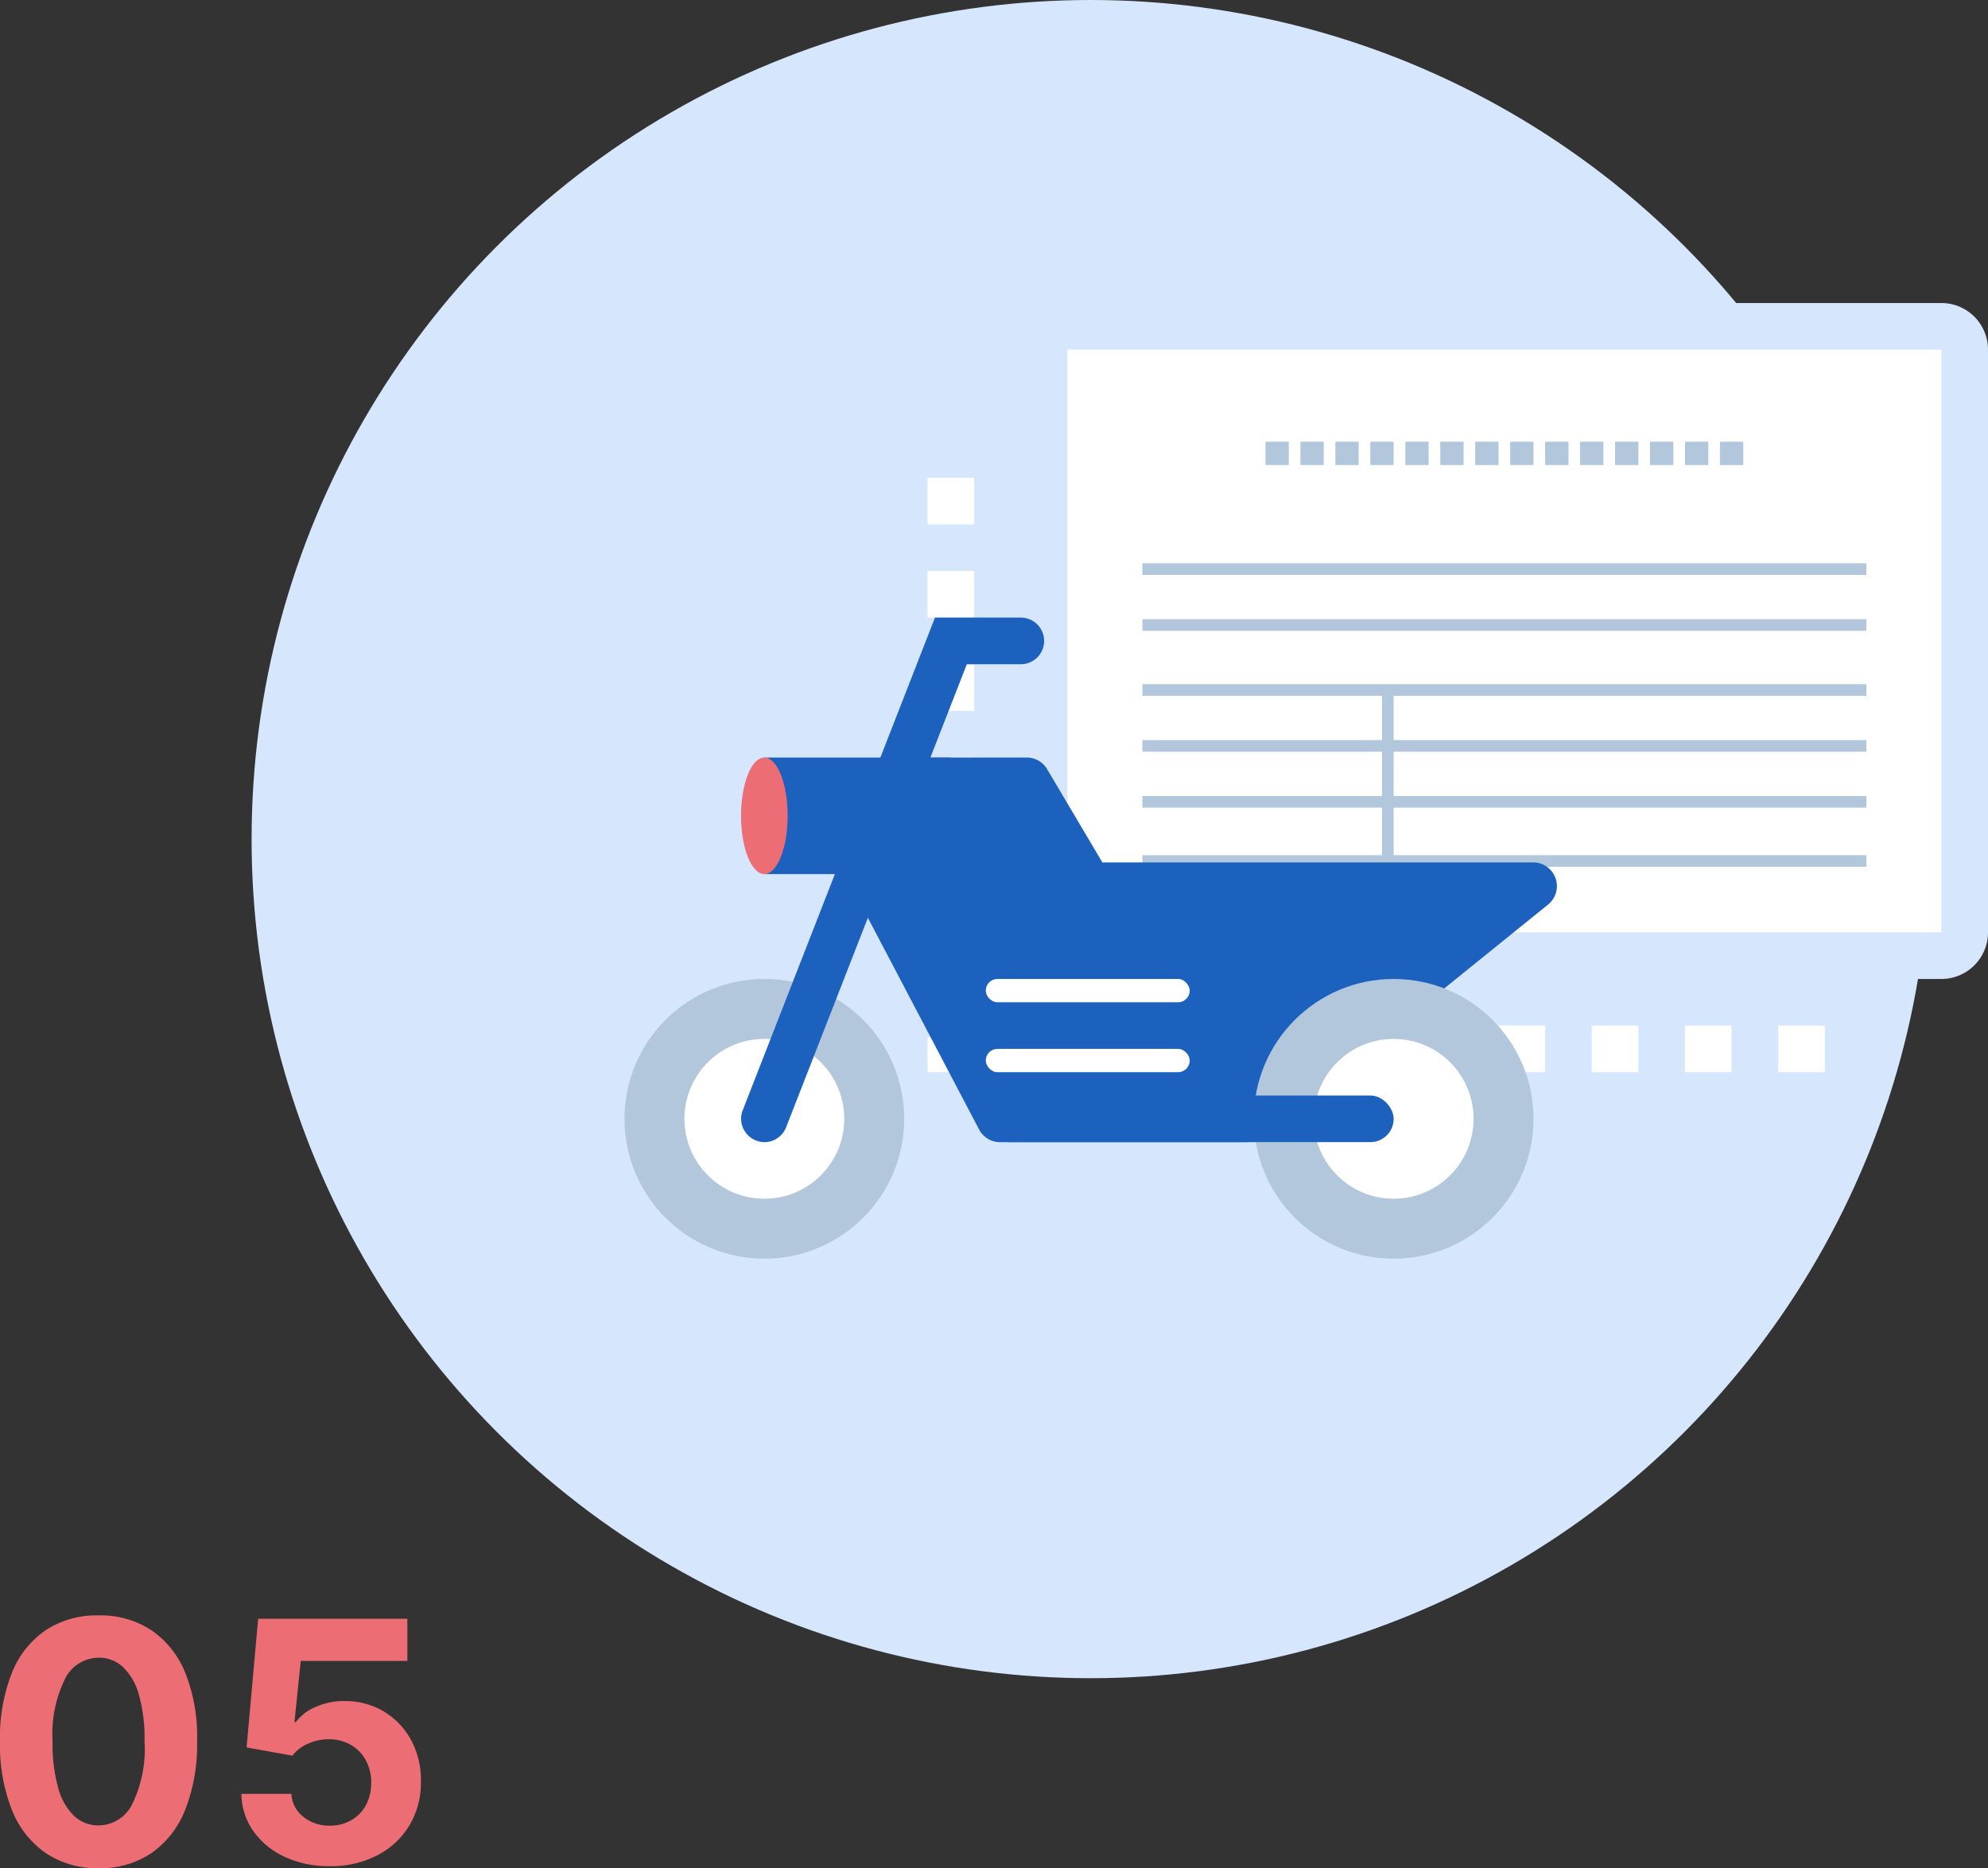<svg xmlns="http://www.w3.org/2000/svg" width="118.464" height="111.32" viewBox="0 0 118.464 111.32"><rect x="0" y="0" width="118.464" height="111.32" fill="#333333" stroke="none"/><g transform="translate(-33.008 -1989)"><path d="M6.882.32a5.51,5.51,0,0,1-3.15-.9A5.659,5.659,0,0,1,1.708-3.175a10.525,10.525,0,0,1-.7-4.084,10.425,10.425,0,0,1,.707-4.055,5.559,5.559,0,0,1,2.024-2.553,5.539,5.539,0,0,1,3.143-.877,5.523,5.523,0,0,1,3.143.881,5.6,5.6,0,0,1,2.028,2.553,10.272,10.272,0,0,1,.7,4.052,10.629,10.629,0,0,1-.707,4.091A5.668,5.668,0,0,1,10.028-.575,5.454,5.454,0,0,1,6.882.32Zm0-2.55a2.249,2.249,0,0,0,2-1.257,7.508,7.508,0,0,0,.739-3.771,9.553,9.553,0,0,0-.337-2.756,3.591,3.591,0,0,0-.952-1.655,2.088,2.088,0,0,0-1.445-.554A2.247,2.247,0,0,0,4.893-10.98a7.419,7.419,0,0,0-.753,3.722,9.832,9.832,0,0,0,.337,2.795,3.605,3.605,0,0,0,.955,1.676A2.094,2.094,0,0,0,6.882-2.23ZM20.656.2a6.217,6.217,0,0,1-2.681-.554A4.668,4.668,0,0,1,16.11-1.882a3.922,3.922,0,0,1-.717-2.23h2.983a1.815,1.815,0,0,0,.71,1.371,2.444,2.444,0,0,0,1.57.526,2.51,2.51,0,0,0,1.282-.323,2.288,2.288,0,0,0,.874-.9,2.734,2.734,0,0,0,.316-1.332A2.736,2.736,0,0,0,22.8-6.122a2.334,2.334,0,0,0-.891-.909,2.613,2.613,0,0,0-1.3-.334,3.059,3.059,0,0,0-1.239.263,2.242,2.242,0,0,0-.934.717l-2.734-.49.689-7.67h8.892v2.514H18.93l-.376,3.643h.085A2.817,2.817,0,0,1,19.8-9.283a4.109,4.109,0,0,1,1.733-.355,4.466,4.466,0,0,1,2.344.618A4.457,4.457,0,0,1,25.5-7.326a4.966,4.966,0,0,1,.589,2.475,4.918,4.918,0,0,1-.678,2.61A4.806,4.806,0,0,1,23.5-.451,5.982,5.982,0,0,1,20.656.2Z" transform="translate(32 2100)" fill="#ec6d74"/><g transform="translate(-520 2547.215)"><circle cx="50" cy="50" r="50" transform="translate(568 -558.215)" fill="#d5e6fd"/><g transform="translate(613.833 -540.159)"><g transform="translate(0 0)"><rect width="54.861" height="37.5" rx="2" transform="translate(1.389 1.389)" fill="#fff"/><path d="M688.861-529.437v34.722H636.778v-34.722h52.083m0-2.778H636.778A2.778,2.778,0,0,0,634-529.437v34.722a2.778,2.778,0,0,0,2.778,2.778h52.083a2.778,2.778,0,0,0,2.778-2.778v-34.722a2.778,2.778,0,0,0-2.778-2.778Z" transform="translate(-634 532.215)" fill="#d5e6fd"/></g><g transform="translate(7.25 15.509)"><rect width="43.14" height="0.694" transform="translate(0 10.534)" fill="#b2c6dc"/><rect width="43.14" height="0.694" transform="translate(0 7.202)" fill="#b2c6dc"/><rect width="43.14" height="0.694" transform="translate(0 3.332)" fill="#b2c6dc"/><rect width="43.14" height="0.694" fill="#b2c6dc"/><rect width="43.14" height="0.694" transform="translate(0 13.866)" fill="#b2c6dc"/><rect width="43.14" height="0.694" transform="translate(0 17.393)" fill="#b2c6dc"/><rect width="0.694" height="10.191" transform="translate(14.278 7.549)" fill="#b2c6dc"/></g><g transform="translate(14.583 8.265)"><rect width="1.389" height="1.389" fill="#b2c6dc"/><rect width="1.389" height="1.389" transform="translate(2.083)" fill="#b2c6dc"/><rect width="1.389" height="1.389" transform="translate(4.167)" fill="#b2c6dc"/><rect width="1.389" height="1.389" transform="translate(6.25)" fill="#b2c6dc"/><rect width="1.389" height="1.389" transform="translate(8.333)" fill="#b2c6dc"/><rect width="1.389" height="1.389" transform="translate(10.417)" fill="#b2c6dc"/><rect width="1.389" height="1.389" transform="translate(12.5)" fill="#b2c6dc"/><rect width="1.389" height="1.389" transform="translate(14.583)" fill="#b2c6dc"/><rect width="1.389" height="1.389" transform="translate(16.667)" fill="#b2c6dc"/><rect width="1.389" height="1.389" transform="translate(18.75)" fill="#b2c6dc"/><rect width="1.389" height="1.389" transform="translate(20.833)" fill="#b2c6dc"/><rect width="1.389" height="1.389" transform="translate(22.917)" fill="#b2c6dc"/><rect width="1.389" height="1.389" transform="translate(25)" fill="#b2c6dc"/><rect width="1.389" height="1.389" transform="translate(27.083)" fill="#b2c6dc"/></g></g><path d="M679.472-481.8h-2.778v-2.778h2.778Zm-5.556,0h-2.778v-2.778h2.778Zm-5.556,0h-2.778v-2.778h2.778Zm-5.556,0h-2.778v-2.778h2.778Zm-5.556,0h-2.778v-2.778h2.778Zm-5.556,0h-2.778v-2.778h2.778Zm-5.556,0h-2.778v-2.778h2.778Zm-5.556,0h-2.778v-2.778h2.778Zm-5.556,0H632.25v-2.778h2.778Zm-5.556,0H626v-2.083h1.389v-.694h2.083Zm-.694-4.861H626v-2.778h2.778Zm0-5.556H626v-2.778h2.778Zm0-5.556H626v-2.778h2.778Zm0-5.556H626V-506.1h2.778Zm0-5.556H626v-2.778h2.778Zm0-5.556H626v-2.778h2.778Z" transform="translate(-17.722 -12.528)" fill="#fff"/><g transform="translate(590.222 -521.409)"><g transform="translate(0 0)"><path d="M623.619-493.215h6.4a1.409,1.409,0,0,1,1.213.691l3.294,5.559H660.2a1.41,1.41,0,0,1,1.41,1.41h0a1.408,1.408,0,0,1-.524,1.1l-17.144,13.847a1.408,1.408,0,0,1-.885.313H628.43a1.41,1.41,0,0,1-1.249-.754l-7.22-13.742a1.411,1.411,0,0,1-.07-1.156l2.41-6.356A1.41,1.41,0,0,1,623.619-493.215Z" transform="translate(-606.05 501.548)" fill="#1c61be"/><g transform="translate(0 21.528)"><g transform="translate(37.5)"><circle cx="8.333" cy="8.333" r="8.333" fill="#b2c6dc"/><circle cx="4.762" cy="4.762" r="4.762" transform="translate(3.571 3.571)" fill="#fff"/></g><circle cx="8.333" cy="8.333" r="8.333" fill="#b2c6dc"/><circle cx="4.762" cy="4.762" r="4.762" transform="translate(3.571 3.571)" fill="#fff"/></g><path d="M611.388-473.964a1.382,1.382,0,0,1-.5-.1,1.389,1.389,0,0,1-.788-1.8l11.456-29.356h5.115a1.389,1.389,0,0,1,1.389,1.389,1.389,1.389,0,0,1-1.389,1.389h-3.218l-10.766,27.588A1.389,1.389,0,0,1,611.388-473.964Z" transform="translate(-603.055 505.215)" fill="#1c61be"/><rect width="11.111" height="6.944" transform="translate(19.444 15.278) rotate(-180)" fill="#1c61be"/><ellipse cx="1.389" cy="3.472" rx="1.389" ry="3.472" transform="translate(6.944 8.333)" fill="#ec6d74"/></g><rect width="24.306" height="2.778" rx="1.389" transform="translate(21.528 28.472)" fill="#1c61be"/><rect width="12.153" height="1.389" rx="0.694" transform="translate(21.528 25.694)" fill="#fff"/><rect width="12.153" height="1.389" rx="0.694" transform="translate(21.528 21.528)" fill="#fff"/></g></g></g></svg>